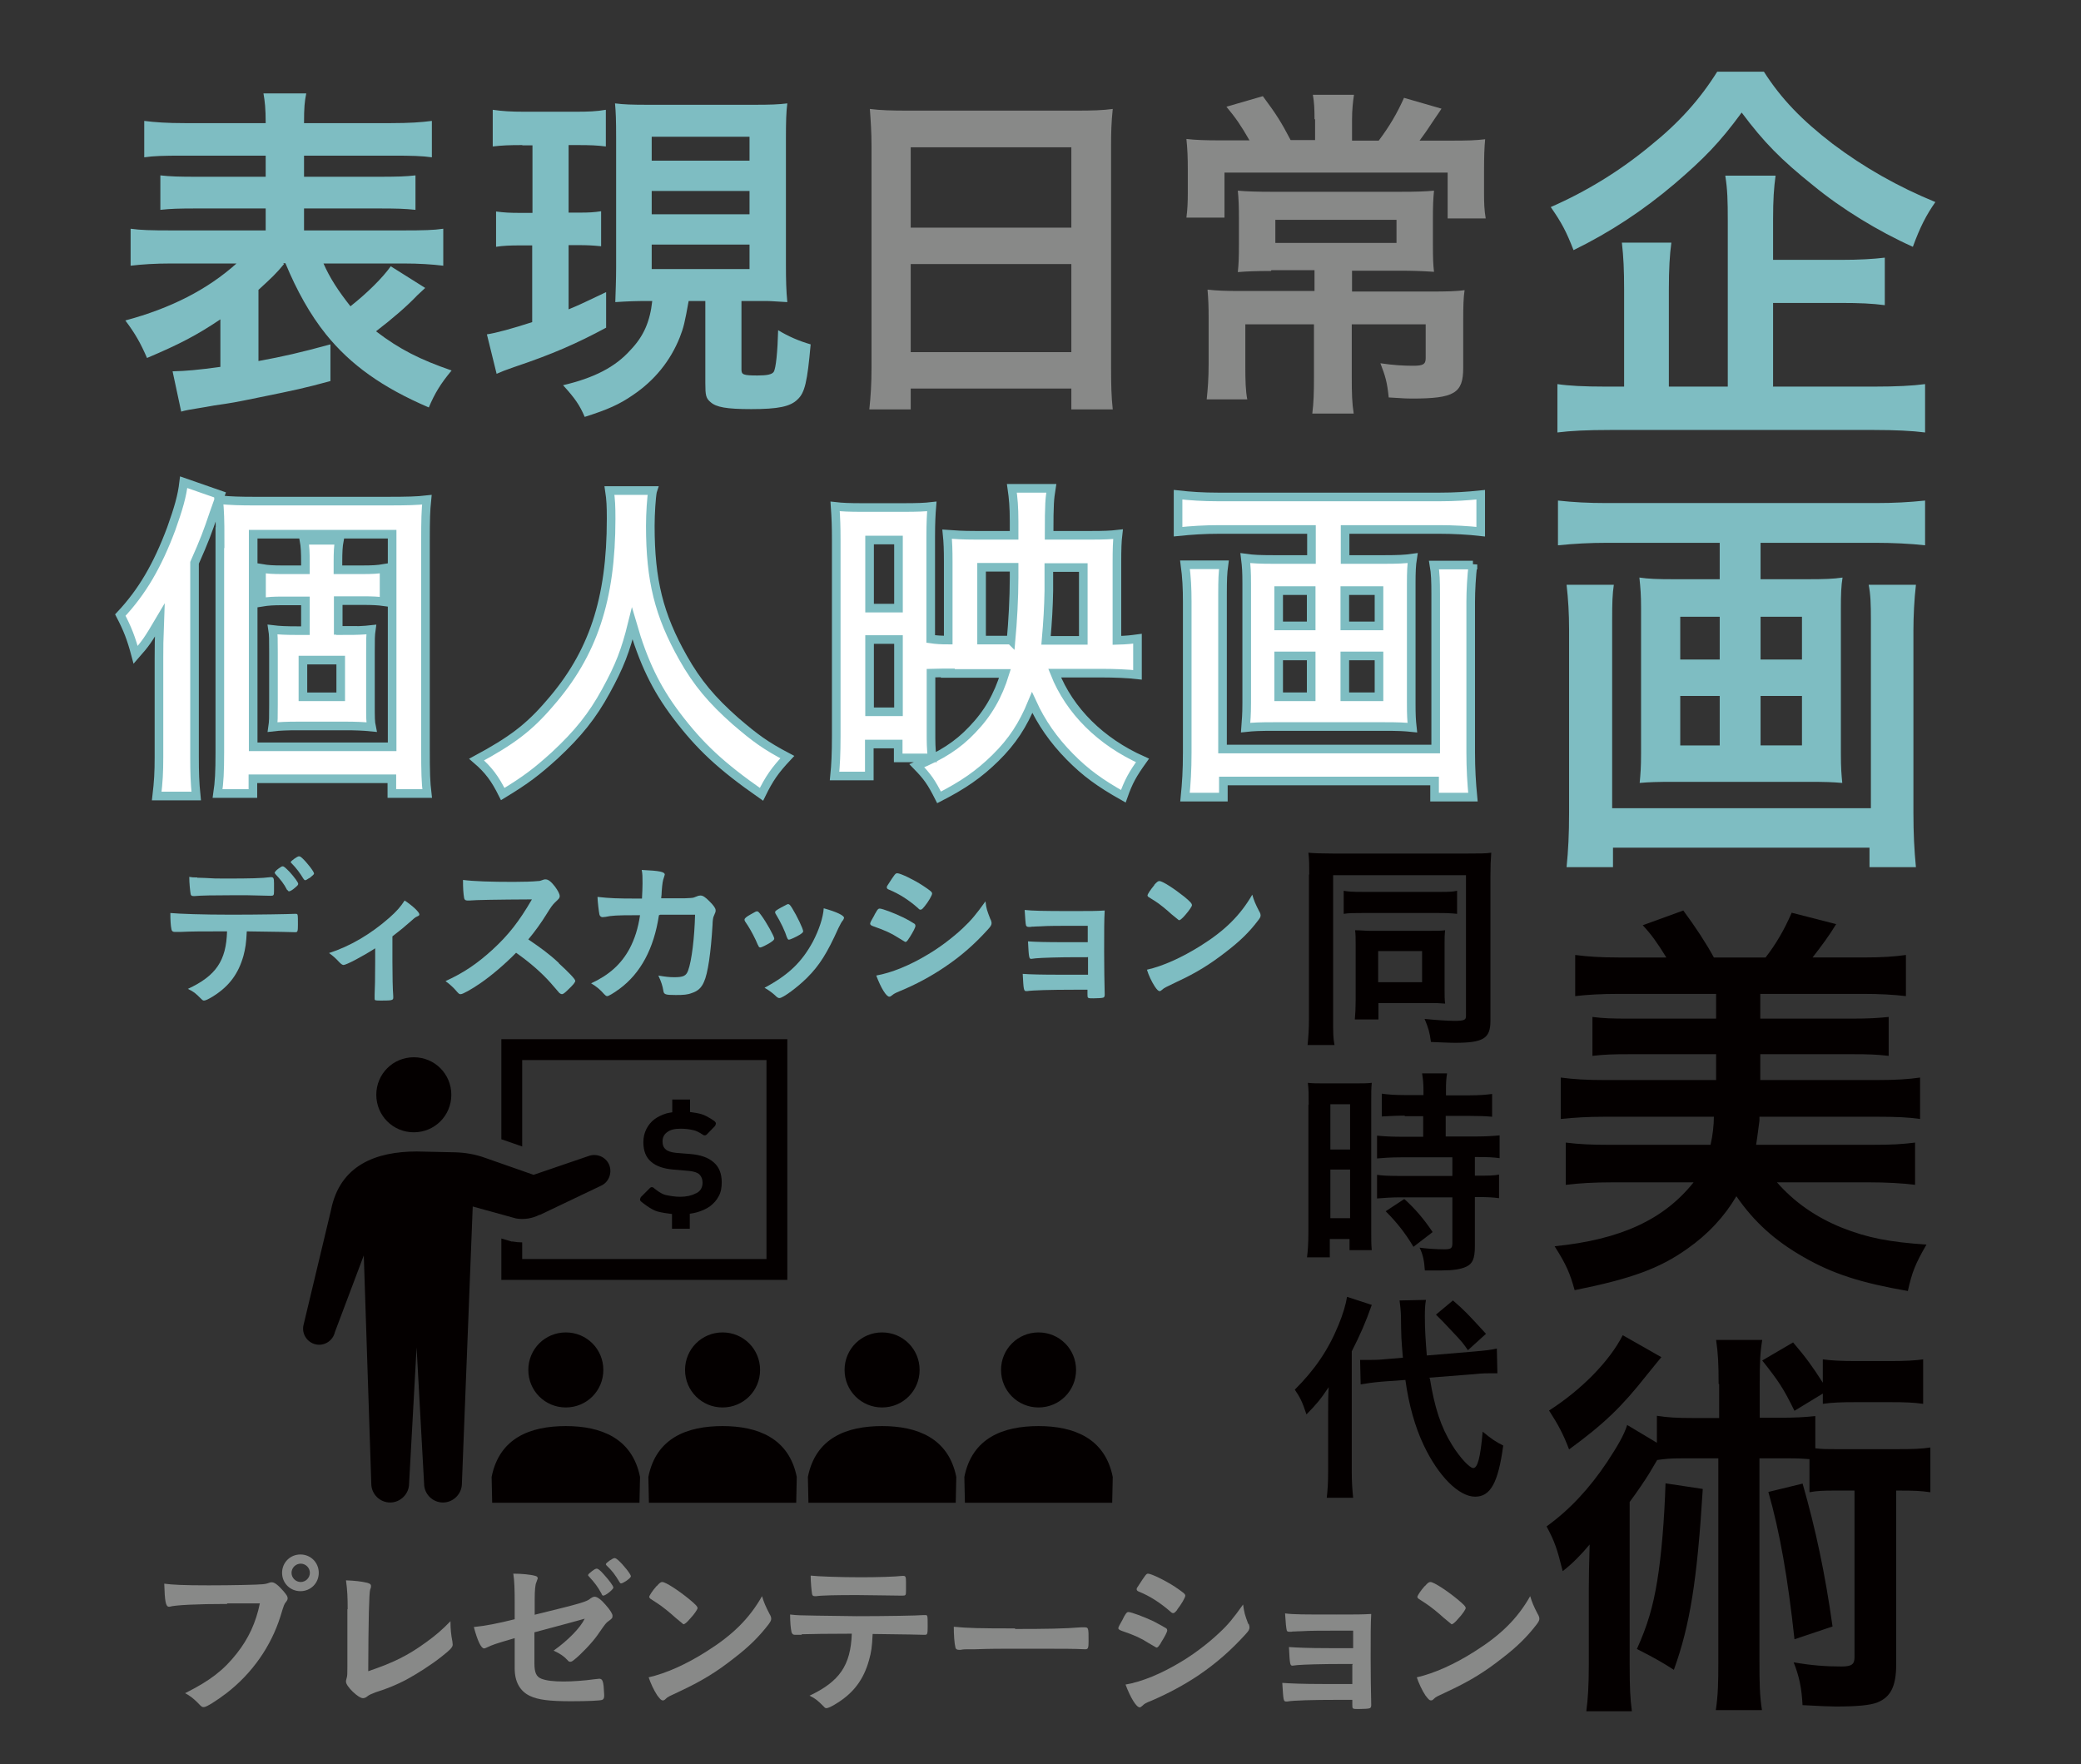 <?xml version="1.0" encoding="UTF-8"?>
<svg id="uuid-4e7065eb-a752-4560-8b69-e819c18d1eee" data-name="レイヤー 2" xmlns="http://www.w3.org/2000/svg" width="74.88" height="63.48" viewBox="0 0 74.88 63.48">
  <rect x="0" y="0" width="74.88" height="63.48" fill="#333333" stroke="none"/>
  <defs>
    <style>
      .uuid-07e74380-a5c7-4cb5-a17b-e8ab100db7bc {
        fill: none;
      }

      .uuid-07e74380-a5c7-4cb5-a17b-e8ab100db7bc, .uuid-e6811c2c-8b43-42e1-b17c-1ca1eedd3289, .uuid-cd12d225-41e4-4d1a-add0-fd17f1b5e47b, .uuid-808e4900-70ff-43ed-9625-b27648244fb6 {
        stroke-width: 0px;
      }

      .uuid-8320ff5d-6213-4df1-bc2f-39f6e339ecfc {
        fill: #fff;
        stroke: #7ebdc2;
        stroke-miterlimit: 10;
        stroke-width: .31px;
      }

      .uuid-e6811c2c-8b43-42e1-b17c-1ca1eedd3289 {
        fill: #888988;
      }

      .uuid-cd12d225-41e4-4d1a-add0-fd17f1b5e47b {
        fill: #7ebdc2;
      }

      .uuid-808e4900-70ff-43ed-9625-b27648244fb6 {
        fill: #040000;
      }
    </style>
  </defs>
  <g id="uuid-bc75422f-8a6e-4230-bf99-9cc19f951499" data-name="2">
    <g>
      <g>
        <path class="uuid-8320ff5d-6213-4df1-bc2f-39f6e339ecfc" d="m7,27.25c0,.53.01.9.06,1.39h-1.42c.06-.51.08-.84.08-1.4v-3.59c0-.43,0-.53.03-1.34-.43.73-.51.84-.87,1.25-.16-.6-.29-.93-.55-1.43.79-.84,1.34-1.79,1.83-3.1.26-.73.39-1.17.45-1.68l1.32.46c-.09.24-.11.33-.23.65-.23.68-.34.98-.7,1.79v6.99Zm.92-7.9c0-.61-.01-.96-.05-1.37.45.04.75.05,1.32.05h4.73c.74,0,1.09-.01,1.44-.05-.04.39-.05.7-.05,1.49v7.5c0,.81.01,1.17.06,1.58h-1.27v-.53h-5v.53h-1.27c.06-.4.08-.78.08-1.48v-7.73Zm1.19,7.52h5v-7.65h-5v7.65Zm3.36-4.18c.35,0,.63-.01.89-.04-.03.21-.03.34-.03.83v1.84c0,.51,0,.65.04.84-.29-.03-.63-.04-.89-.04h-1.79c-.34,0-.63.01-.88.04.03-.2.03-.35.03-.81v-1.88c0-.46,0-.63-.03-.82.24.03.5.04.88.04h.3v-1.07h-.85c-.28,0-.49.01-.73.05v-1.22c.23.04.42.05.73.05h.85v-.26c0-.36-.01-.58-.05-.8h1.27c-.04.21-.05.43-.05.8v.26h.88c.35,0,.55-.01.78-.05v1.2c-.21-.03-.43-.04-.75-.04h-.9v1.07h.31Zm-1.57,2.38h1.36v-1.32h-1.36v1.32Z"/>
        <path class="uuid-8320ff5d-6213-4df1-bc2f-39f6e339ecfc" d="m23.48,17.68c-.04.2-.08.79-.08,1.24,0,1.96.31,3.21,1.18,4.75.5.89,1.04,1.53,1.89,2.28.71.61,1.08.88,1.86,1.29-.45.48-.65.77-.93,1.34-1.46-1.02-2.21-1.72-3.06-2.84-.74-.98-1.19-1.92-1.59-3.3-.24.97-.45,1.52-.95,2.43-.48.88-1,1.53-1.84,2.31-.64.58-1.03.88-1.87,1.39-.28-.56-.51-.87-.94-1.24,1.24-.67,1.88-1.14,2.63-2.02,1.56-1.78,2.21-3.75,2.21-6.64,0-.46-.01-.69-.06-1.02h1.56Z"/>
        <path class="uuid-8320ff5d-6213-4df1-bc2f-39f6e339ecfc" d="m34.11,24.21c-.15,0-.2,0-.61.01v2.07c0,.45,0,.6.04.98h-1.22v-.5h-1.04v1.15h-1.25c.04-.39.06-.8.06-1.43v-7.08c0-.45-.01-.75-.04-1.19.26.03.51.04,1,.04h1.43c.54,0,.79-.01,1.05-.04-.02.25-.04.56-.04,1.09v3.68c.2.03.38.04.63.04v-2.82c0-.43-.01-.7-.04-.99.28.02.54.04,1.03.04h1.38v-.49c0-.54-.03-.85-.08-1.2h1.42c-.06.39-.08.5-.08,1.69h1.51c.46,0,.71-.01.97-.04-.03.25-.04.53-.04,1.03v2.79c.38-.01.51-.03.74-.06v1.3c-.35-.04-.82-.06-1.32-.06h-1.66c.54,1.36,1.66,2.47,3.16,3.14-.35.49-.5.75-.69,1.29-.85-.48-1.36-.85-1.93-1.43-.58-.59-1.02-1.22-1.35-1.94-.33.8-.71,1.39-1.32,1.99-.6.59-1.17.98-2.03,1.42-.28-.55-.41-.74-.8-1.14.88-.36,1.47-.74,1.99-1.29.57-.59.93-1.22,1.18-2.03h-2.06Zm-2.82-2.33h1.04v-2.45h-1.04v2.45Zm0,3.73h1.04v-2.6h-1.04v2.6Zm5.09-2.57c.06-.65.11-1.52.11-2.25v-.38h-1.17v2.62h1.05Zm2.6,0v-2.62h-1.24v.84c-.01.58-.04,1.1-.1,1.78h1.34Z"/>
        <path class="uuid-8320ff5d-6213-4df1-bc2f-39f6e339ecfc" d="m43.87,19.05c-.54,0-.99.03-1.48.08v-1.33c.45.05.89.08,1.45.08h7.96c.55,0,1-.03,1.48-.08v1.33c-.43-.05-.98-.08-1.48-.08h-3.4v1.08h1.44c.44,0,.71-.01.99-.05-.04.25-.05.51-.05.9v4.32c0,.45.01.6.04.88-.29-.03-.48-.04-1.05-.04h-3.89c-.58,0-.78.01-1.06.04.02-.28.04-.45.04-.88v-4.32c0-.39-.01-.58-.05-.9.28.04.55.05.99.05h1.39v-1.08h-3.31Zm9.13,1.26c-.05.41-.08.94-.08,1.35v5.4c0,.61.03,1.1.08,1.62h-1.38v-.58h-7.6v.58h-1.38c.05-.5.08-.95.08-1.6v-5.43c0-.48-.02-.89-.08-1.33h1.4c-.04.29-.05.51-.05,1.07v5.56h7.67v-5.58c0-.46-.01-.75-.06-1.04h1.4Zm-6.99.94v1.27h1.17v-1.27h-1.17Zm0,2.35v1.47h1.17v-1.47h-1.17Zm2.38-1.08h1.23v-1.27h-1.23v1.27Zm0,2.55h1.23v-1.47h-1.23v1.47Z"/>
      </g>
      <g>
        <path class="uuid-808e4900-70ff-43ed-9625-b27648244fb6" d="m47.11,31.47c0-.33,0-.54-.03-.79.16.02.53.03.88.03h4.86c.36,0,.67,0,.84-.03-.02.25-.03.47-.03.85v5.2c0,.63-.25.79-1.27.79-.23,0-.6-.02-.87-.03-.05-.36-.09-.5-.23-.83.39.04.84.07,1.07.07.35,0,.42-.03.42-.17v-5.07h-4.78v5.2c0,.46,0,.67.05.91h-.97c.03-.29.05-.57.05-.93v-5.21Zm1.24.58c.16.03.3.04.69.04h2.7c.4,0,.5,0,.69-.04v.83c-.2-.02-.35-.03-.68-.03h-2.72c-.33,0-.49,0-.68.03v-.83Zm3.63,3.57c0,.19,0,.35.02.49-.24-.02-.33-.02-.51-.02h-1.89v.59h-.85c.02-.22.03-.4.03-.69v-2.02c0-.19,0-.36-.02-.5.21,0,.33.02.54.02h2.12c.32,0,.43,0,.58-.02-.02.17-.02.28-.02.51v1.65Zm-2.39-.28h1.58v-1.12h-1.58v1.12Z"/>
        <path class="uuid-808e4900-70ff-43ed-9625-b27648244fb6" d="m47.09,39.75c0-.35,0-.55-.03-.79.17.02.33.02.68.02h.95c.35,0,.5,0,.67-.02-.02.19-.02.33-.02.77v4.46c0,.41,0,.61.02.79h-.8v-.4h-.71v.66h-.82c.03-.24.05-.51.05-.93v-4.57Zm.78,1.61h.71v-1.63h-.71v1.63Zm0,2.47h.71v-1.75h-.71v1.75Zm2.68-3.69c-.28,0-.64.02-.83.03v-.82c.21.03.47.05.81.05h.69v-.2c0-.22-.02-.4-.05-.58h.9c-.03.17-.04.34-.04.58v.21h.85c.33,0,.59-.02.81-.05v.82c-.22-.02-.46-.03-.8-.03h-.87v.74h1.09c.36,0,.65-.02.85-.04v.82c-.22-.03-.41-.04-.76-.04h-.13v.67h.11c.37,0,.58,0,.76-.04v.85c-.22-.03-.42-.04-.76-.04h-.11v1.76c0,.46-.08.64-.32.75-.2.09-.47.13-.87.13q-.07,0-.61,0c-.02-.34-.07-.58-.19-.82.2.03.6.06.88.06.24,0,.3-.03.3-.21v-1.66h-1.88c-.29,0-.58.02-.83.04v-.85c.19.03.43.04.85.04h1.86v-.67h-1.86c-.33,0-.63.02-.85.04v-.82c.19.02.49.04.85.04h.81v-.74h-.67Zm.31,4.72c-.31-.52-.62-.9-1-1.28l.67-.44c.37.33.7.71,1.02,1.19l-.69.53Z"/>
        <path class="uuid-808e4900-70ff-43ed-9625-b27648244fb6" d="m47.79,50.81c0-.4,0-.58.02-.9-.31.46-.42.59-.8.98-.15-.46-.24-.63-.42-.89.72-.72,1.2-1.42,1.57-2.32.16-.38.27-.76.31-1.02l.89.29c-.22.63-.42,1.08-.72,1.67v4.33c0,.37.02.65.05.94h-.95c.03-.26.05-.52.05-.96v-2.11Zm3.66-1.22c.17,1.06.4,1.76.8,2.4.27.44.63.83.76.83.16,0,.26-.38.34-1.31.31.26.48.37.74.5-.18,1.34-.46,1.84-1.01,1.84-.59,0-1.33-.75-1.85-1.85-.31-.65-.54-1.46-.66-2.35l-.83.06c-.35.03-.54.06-.78.1l-.02-.88c.12,0,.19,0,.24,0,.14,0,.41,0,.59-.02l.71-.06c-.06-.7-.06-.71-.07-1.48,0-.15-.03-.45-.05-.58l.95-.02c-.03.15-.04.33-.04.59,0,.45.02.78.07,1.41l1.67-.14c.46-.04.63-.06.85-.11l.02.89c-.12,0-.18,0-.23,0-.13,0-.33,0-.58.03l-1.66.13Zm.82-2.81c.44.38.54.49,1.2,1.21l-.65.59c-.18-.26-.21-.3-.57-.68q-.37-.4-.58-.6l.61-.51Z"/>
      </g>
      <g>
        <path class="uuid-cd12d225-41e4-4d1a-add0-fd17f1b5e47b" d="m63.47,2.58c.62.97,1.36,1.74,2.48,2.6,1.13.85,2.35,1.54,3.69,2.09-.33.47-.55.9-.81,1.61-1.25-.56-2.57-1.37-3.59-2.21-1.16-.93-1.77-1.55-2.57-2.62-.79,1.08-1.36,1.66-2.41,2.56-1.13.96-2.33,1.75-3.64,2.39-.26-.67-.43-.99-.82-1.55,1.26-.55,2.48-1.29,3.6-2.22,1.02-.82,1.77-1.66,2.39-2.65h1.69Zm.32,11.33h3.64c.81,0,1.39-.03,1.84-.09v1.74c-.47-.06-1.07-.09-1.84-.09h-9.5c-.82,0-1.42.03-1.89.09v-1.74c.4.06.94.09,1.74.09h.66v-3.5c0-.69-.02-1.14-.08-1.68h1.78c-.06.44-.09.94-.09,1.68v3.5h2.12v-5.96c0-.73-.01-1.13-.09-1.63h1.81c-.06.44-.09.85-.09,1.58v1.45h2.42c.69,0,1.19-.03,1.6-.08v1.71c-.46-.06-.9-.08-1.58-.08h-2.44v3Z"/>
        <path class="uuid-cd12d225-41e4-4d1a-add0-fd17f1b5e47b" d="m57.85,19.53c-.65,0-1.2.03-1.79.09v-1.61c.55.06,1.08.09,1.76.09h9.66c.67,0,1.22-.03,1.79-.09v1.61c-.52-.06-1.19-.09-1.79-.09h-4.13v1.31h1.75c.53,0,.87-.01,1.2-.06-.05.3-.06.62-.06,1.09v5.24c0,.55.02.73.05,1.06-.35-.03-.58-.04-1.28-.04h-4.72c-.7,0-.94.01-1.29.04.03-.33.05-.55.05-1.06v-5.24c0-.47-.02-.7-.06-1.09.33.05.67.06,1.2.06h1.69v-1.31h-4.02Zm11.09,1.52c-.06.5-.09,1.14-.09,1.64v6.55c0,.75.03,1.34.09,1.96h-1.67v-.7h-9.23v.7h-1.67c.06-.61.09-1.16.09-1.95v-6.6c0-.58-.03-1.08-.09-1.61h1.7c-.05.35-.06.62-.06,1.29v6.75h9.31v-6.78c0-.56-.01-.91-.08-1.26h1.7Zm-8.48,1.14v1.54h1.42v-1.54h-1.42Zm0,2.85v1.78h1.42v-1.78h-1.42Zm2.89-1.31h1.49v-1.54h-1.49v1.54Zm0,3.09h1.49v-1.78h-1.49v1.78Z"/>
        <path class="uuid-808e4900-70ff-43ed-9625-b27648244fb6" d="m57.73,40.18c-.59,0-1.08.03-1.57.08v-1.49c.46.06.91.09,1.57.09h4.02v-.93h-3.14c-.56,0-.88.01-1.31.06v-1.4c.41.05.69.06,1.31.06h3.14v-.89h-3.5c-.66,0-1.14.03-1.57.08v-1.48c.46.06.93.09,1.57.09h1.71c-.34-.55-.55-.84-.85-1.16l1.46-.53c.47.64.81,1.16,1.1,1.69h1.86c.38-.49.67-.99.94-1.61l1.6.41c-.24.4-.53.79-.85,1.2h1.81c.67,0,1.13-.03,1.55-.09v1.48c-.43-.05-.91-.08-1.55-.08h-3.69v.89h3.31c.61,0,.9-.02,1.31-.06v1.4c-.43-.05-.73-.06-1.31-.06h-3.31v.93h4.2c.69,0,1.13-.03,1.55-.09v1.49c-.43-.06-.85-.08-1.55-.08h-4.23v.14c-.03.2-.06.49-.12.87h4.17c.72,0,1.07-.02,1.55-.08v1.52c-.49-.06-1.02-.09-1.68-.09h-3.29c.61.7,1.39,1.25,2.33,1.63.93.37,1.72.52,3.05.61-.4.69-.52.99-.67,1.67-1.68-.29-2.71-.62-3.75-1.22-1.02-.58-1.78-1.26-2.42-2.19-.43.73-1.02,1.37-1.78,1.9-.99.7-2,1.07-4.04,1.48-.17-.61-.29-.9-.72-1.58,2.38-.24,3.93-.96,5-2.3h-2.92c-.66,0-1.17.03-1.68.09v-1.52c.49.06.91.08,1.57.08h3.64c.08-.34.12-.72.12-1.01h-3.95Z"/>
        <path class="uuid-808e4900-70ff-43ed-9625-b27648244fb6" d="m61.84,49.79c0-.73-.02-1.1-.09-1.58h1.66c-.08.49-.09.84-.09,1.58v1.22h.67c.64,0,.94-.02,1.33-.06v1.16c.27.03.4.03.73.03h2.22c.56,0,.87-.01,1.19-.06v1.61c-.38-.05-.52-.06-1.23-.06v6.26c0,.78-.2,1.17-.67,1.36-.26.11-.78.15-1.51.15q-.29,0-1.19-.05c-.03-.61-.12-1.04-.32-1.54.64.11,1.14.15,1.72.15.37,0,.47-.08.47-.33v-6h-.69c-.44,0-.66.01-.93.06v-1.19c-.26-.02-.43-.03-.78-.03h-1.02v7.31c0,.82.01,1.23.09,1.75h-1.66c.08-.55.09-.96.09-1.75v-7.31h-1.29c-.43,0-.61.02-.91.06q-.08.14-.29.49c-.15.24-.43.66-.7,1.02v5.85c0,.84.02,1.23.08,1.68h-1.64c.06-.46.09-.91.09-1.72v-2.7q0-.56.03-1.58c-.27.33-.62.69-.97.96-.2-.81-.29-1.07-.58-1.61.82-.59,1.54-1.36,2.18-2.32.38-.58.61-.97.72-1.33l1.07.64v-.97c.4.06.67.08,1.34.08h.9v-1.22Zm-2.06-.96c-.08.09-.24.3-.53.65-.9,1.14-1.52,1.74-2.79,2.67-.21-.55-.38-.87-.72-1.4,1.17-.75,2.18-1.78,2.65-2.71l1.39.79Zm1.49,4.75c-.2,3.27-.46,4.9-1.04,6.5-.4-.26-.7-.43-1.33-.75.38-.84.58-1.52.73-2.44.15-.9.26-2.22.3-3.52l1.33.2Zm3.3-2.82c-.4-.81-.55-1.04-1.16-1.81l1.11-.65c.47.55.7.87,1.07,1.45v-.84c.3.04.66.06,1.14.06h1.33c.5,0,.85-.02,1.14-.06v1.6c-.35-.05-.67-.06-1.14-.06h-1.34c-.43,0-.79.01-1.13.06v-.37l-1.02.62Zm.29,2.61c.47,1.64.81,3.23,1.08,5.15l-1.37.46c-.24-2.22-.53-3.87-.94-5.3l1.23-.3Z"/>
      </g>
      <g>
        <path class="uuid-cd12d225-41e4-4d1a-add0-fd17f1b5e47b" d="m10.22,9.5c-.29.35-.43.48-.92.93v2.56c.88-.16,1.53-.31,2.59-.6v1.32c-.92.25-1.24.32-2.62.6-.83.17-.88.18-1.57.28-.21.04-.4.07-.58.1-.26.04-.48.08-.6.12l-.31-1.45c.48-.01.92-.05,1.72-.16v-1.71c-.85.57-1.46.89-2.64,1.39-.23-.53-.42-.87-.78-1.35,1.64-.44,2.95-1.11,4-2.05h-2.36c-.56,0-1.04.03-1.45.08v-1.33c.36.05.73.06,1.44.06h3.42v-.79h-2.43c-.73,0-.98.01-1.36.05v-1.24c.36.04.65.05,1.36.05h2.43v-.76h-2.99c-.66,0-1.05.01-1.38.06v-1.31c.39.05.82.08,1.46.08h2.91c0-.53-.03-.78-.08-1.07h1.54c-.06.3-.08.5-.08,1.07h3.12c.67,0,1.1-.03,1.48-.08v1.31c-.34-.05-.74-.06-1.4-.06h-3.2v.76h2.62c.75,0,1.04-.01,1.39-.05v1.24c-.39-.04-.63-.05-1.39-.05h-2.62v.79h3.59c.7,0,1.09-.01,1.42-.06v1.33c-.41-.05-.88-.08-1.42-.08h-2.89c.23.52.52.97.97,1.54.62-.49,1.17-1.04,1.45-1.44l1.24.78q-.09.08-.29.27c-.36.38-.88.83-1.48,1.29.85.65,1.59,1.02,2.72,1.41-.4.48-.61.83-.82,1.33-1.68-.72-2.82-1.54-3.7-2.63-.57-.71-1.05-1.57-1.46-2.56h-.08Z"/>
        <path class="uuid-cd12d225-41e4-4d1a-add0-fd17f1b5e47b" d="m18.79,5.22c-.48,0-.71.01-1.06.05v-1.32c.34.05.65.07,1.13.07h1.84c.47,0,.76-.01,1.1-.07v1.32c-.31-.04-.57-.05-1-.05h-.34v2.43h.38c.36,0,.53-.01.79-.05v1.26c-.3-.03-.51-.04-.79-.04h-.38v2.31c.44-.18.67-.3,1.35-.62v1.28c-1.04.56-1.92.95-3.29,1.41-.35.12-.47.17-.65.25l-.35-1.42c.34-.05.92-.21,1.63-.44v-2.76h-.45c-.34,0-.6.01-.85.05v-1.27c.31.04.49.05.88.05h.43v-2.43h-.36Zm4.52,5.61c-.44,0-.72.01-1.17.04.01-.38.03-.75.03-1.25v-4.65c0-.67-.01-.92-.04-1.25.32.04.6.05,1.2.05h3.81c.57,0,.87-.01,1.19-.05-.04.3-.05.65-.05,1.25v4.57c0,.54.01.92.05,1.33-.23-.01-.59-.04-.74-.04h-.91v2.47c0,.18.07.21.58.21.35,0,.52-.04.58-.13.08-.12.14-.73.16-1.5.36.22.75.39,1.17.51-.12,1.35-.21,1.74-.47,1.98-.26.26-.7.35-1.67.35-.89,0-1.26-.07-1.46-.25-.17-.14-.19-.25-.19-.69v-2.95h-.6c-.14.78-.18.95-.32,1.31-.34.85-.91,1.55-1.68,2.07-.49.34-.92.53-1.74.79-.18-.42-.35-.67-.78-1.14,1.11-.26,1.88-.65,2.43-1.27.47-.49.7-1.02.78-1.76h-.17Zm.14-5.05h3.52v-.86h-3.52v.86Zm0,1.93h3.52v-.84h-3.52v.84Zm0,1.97h3.52v-.88h-3.52v.88Z"/>
        <path class="uuid-e6811c2c-8b43-42e1-b17c-1ca1eedd3289" d="m31.36,5.25c0-.48-.03-.92-.06-1.33.38.05.79.06,1.39.06h6.02c.6,0,.97-.01,1.33-.06-.05.47-.06.84-.06,1.28v8.02c0,.63.01,1.05.06,1.51h-1.49v-.75h-5.78v.75h-1.49c.05-.45.08-.92.08-1.51v-7.96Zm1.41,2.94h5.78v-2.89h-5.78v2.89Zm0,4.48h5.78v-3.17h-5.78v3.17Z"/>
        <path class="uuid-e6811c2c-8b43-42e1-b17c-1ca1eedd3289" d="m47.3,4.3c0-.36-.01-.62-.06-.89h1.48c-.04.26-.07.56-.07.89v.76h.96c.39-.52.66-.98.91-1.54l1.35.39c-.09.14-.17.25-.21.31-.36.54-.38.57-.58.84h1.04c.75,0,.97-.01,1.32-.05-.03.3-.04.63-.04,1.16v.8c0,.35.01.59.06.89h-1.37v-1.65h-8.03v1.62h-1.37c.04-.3.05-.58.05-.89v-.83c0-.43-.01-.72-.05-1.11.35.04.69.05,1.23.05h1.04c-.31-.54-.49-.8-.83-1.21l1.31-.38c.49.66.66.93,1,1.58h.88v-.76Zm-1.57,5.45c-.5,0-.83.01-1.19.04.03-.3.04-.48.04-1.03v-.9c0-.4-.01-.71-.04-1,.32.03.74.04,1.19.04h4.69c.52,0,.88-.01,1.18-.04-.03.3-.04.54-.04,1.01v.88c0,.57.01.78.04,1.03-.45-.03-.78-.04-1.24-.04h-1.71v.75h2.82c.6,0,.96-.01,1.23-.05-.04.26-.05.57-.05,1.12v1.68c0,.91-.32,1.1-1.85,1.1-.16,0-.19,0-.83-.04-.06-.57-.12-.76-.3-1.23.47.07.83.09,1.18.09s.45-.05.45-.27v-1.22h-2.66v1.88c0,.61.01.95.07,1.33h-1.49c.05-.4.06-.75.06-1.33v-1.88h-2.47v1.46c0,.58.01.92.07,1.24h-1.46c.04-.38.07-.76.07-1.28v-1.65c0-.41-.01-.67-.04-1.02.34.04.69.05,1.14.05h2.71v-.75h-1.55Zm.16-1.84v.83h4.36v-.83h-4.36Z"/>
      </g>
      <g>
        <path class="uuid-e6811c2c-8b43-42e1-b17c-1ca1eedd3289" d="m8.17,57.71c-1.1,0-1.87.04-2.07.1,0,0-.01,0-.02,0-.12,0-.15-.2-.17-.83.3.04.69.06,1.6.06.82,0,1.78-.02,1.94-.04.11-.01.15-.02.26-.06.03-.01.04-.01.07-.01.1,0,.23.1.43.33.12.15.14.18.14.25,0,.04-.02.08-.06.13-.06.07-.07.09-.2.52-.34,1.08-1.02,2.05-1.94,2.76-.37.28-.72.5-.81.5-.07,0-.08,0-.22-.15-.17-.17-.29-.26-.46-.35.9-.45,1.39-.83,1.86-1.43.42-.53.69-1.11.83-1.8q-.48,0-1.17,0Zm3.3-1.12c0,.37-.29.66-.66.66s-.66-.29-.66-.66.29-.66.66-.66.66.29.66.66Zm-.98,0c0,.18.15.33.33.33s.33-.15.33-.33-.15-.33-.33-.33-.33.15-.33.33Z"/>
        <path class="uuid-e6811c2c-8b43-42e1-b17c-1ca1eedd3289" d="m12.51,57.9c0-.42-.01-.67-.06-1.04.3.01.57.04.77.09.1.03.13.06.13.11,0,.03,0,.06-.03.13q-.06.18-.07,2.94c.91-.31,1.42-.56,2.08-1.04.35-.25.6-.47.88-.76v.06c0,.21.02.43.07.68,0,.05.01.08.01.1,0,.1-.09.19-.42.45-.34.27-.87.61-1.26.82-.33.17-.65.31-1.1.45-.13.05-.23.09-.3.15-.05.04-.1.06-.15.06-.17,0-.61-.43-.61-.59,0-.03,0-.06.02-.12.03-.09.03-.17.03-.42v-2.07Z"/>
        <path class="uuid-e6811c2c-8b43-42e1-b17c-1ca1eedd3289" d="m19.23,58.1c1.72-.42,1.88-.47,2.02-.59.06-.04.1-.06.15-.06.09,0,.24.11.39.29.17.19.25.33.25.39,0,.09-.01.1-.16.21-.07.05-.09.07-.38.49-.18.26-.6.7-.83.88-.07.06-.11.08-.15.08-.04,0-.06-.01-.1-.06-.13-.14-.26-.23-.5-.34.52-.37.96-.82,1.12-1.15l-.25.07s-.54.15-1.56.42v1.12c0,.33.07.48.25.55.18.07.44.1.8.1.31,0,.75-.03,1.1-.08.13-.01.16-.02.18-.02.13,0,.16.1.18.57v.05c0,.07-.02.12-.07.14-.07.03-.52.05-1.13.05-.77,0-1.17-.05-1.47-.19-.36-.17-.55-.51-.55-.99v-1.09c-.72.21-.8.24-1.01.34-.04.02-.07.03-.09.03-.11,0-.24-.28-.37-.77.41-.04.87-.13,1.47-.28v-.58c0-.51-.01-.8-.05-1.06.29,0,.62.03.79.08.05.01.09.04.09.09t-.05.14c-.04.08-.06.29-.06.61v.55Zm2.42-.75c-.14-.26-.25-.4-.45-.62-.03-.04-.04-.04-.04-.05,0-.04.04-.07.14-.15.09-.07.14-.09.17-.09.05,0,.12.05.26.21.19.21.34.41.34.47,0,.07-.28.29-.36.29-.02,0-.04-.01-.06-.05Zm.87-.46c-.08.05-.14.08-.17.08-.02,0-.03,0-.06-.05-.17-.28-.26-.4-.46-.59-.02-.02-.03-.04-.03-.05,0-.05.25-.22.31-.22.04,0,.07.02.13.07.19.17.46.51.46.58,0,.04-.05.09-.18.18Z"/>
        <path class="uuid-e6811c2c-8b43-42e1-b17c-1ca1eedd3289" d="m27.71,58.1c.03.06.04.1.04.14,0,.06-.02.1-.1.21-.34.44-.7.8-1.25,1.22-.61.48-1.13.8-1.87,1.15-.47.22-.5.23-.57.3-.05.05-.07.06-.11.06-.06,0-.1-.05-.2-.18-.12-.18-.24-.44-.31-.65.62-.14,1.36-.47,2.08-.93.94-.59,1.54-1.18,2-1.99.07.23.12.35.28.66Zm-4.08-1.03c.1-.12.15-.15.2-.15.12,0,.58.3.96.61.23.19.31.27.31.33,0,.04-.11.21-.26.37-.13.15-.2.21-.25.21t-.29-.24c-.16-.15-.48-.41-.64-.51q-.21-.14-.26-.17s-.04-.04-.04-.06c0-.05.12-.23.27-.4Z"/>
        <path class="uuid-e6811c2c-8b43-42e1-b17c-1ca1eedd3289" d="m28.84,58.82c-.07,0-.11,0-.13,0s-.04,0-.06,0h-.05c-.06,0-.1-.03-.12-.1-.03-.15-.05-.35-.05-.63.27.03.33.03.94.04.8.01,1.29.02,1.45.02,1.02,0,2.22-.02,2.41-.04h.06c.09,0,.09,0,.09.41,0,.27-.01.3-.1.3h-.04c-.28-.01-.4-.01-1.84-.03-.02.47-.05.66-.13.94-.19.69-.55,1.18-1.17,1.56-.17.11-.31.17-.36.17-.03,0-.06-.01-.1-.06-.22-.22-.29-.28-.51-.39,1.08-.51,1.48-1.09,1.52-2.23-.99,0-1.33.01-1.8.02Zm2.14-2.07c.59,0,1.23-.02,1.49-.05h.03c.09,0,.1.04.1.23v.13s0,.1,0,.17c0,.17-.01.18-.13.18h-.07c-.17,0-1.29-.02-1.56-.02-.74,0-1.27.01-1.47.04-.02,0-.04,0-.05,0-.06,0-.09-.02-.1-.08-.02-.13-.05-.42-.05-.66.26.03,1.06.06,1.81.06Z"/>
        <path class="uuid-e6811c2c-8b43-42e1-b17c-1ca1eedd3289" d="m36.52,58.61c1.12,0,1.77-.01,2.39-.06h.08c.18,0,.18,0,.18.5,0,.25-.02.29-.12.29h-.02c-.4-.02-.63-.02-2.4-.02-.65,0-.98,0-1.54.02h-.18c-.2,0-.23,0-.34.02-.03,0-.06,0-.07,0-.07,0-.11-.03-.12-.08-.04-.15-.06-.47-.06-.75.5.05.93.06,2.21.06Z"/>
        <path class="uuid-e6811c2c-8b43-42e1-b17c-1ca1eedd3289" d="m41.77,59.12c-.09.13-.11.16-.16.16t-.31-.18c-.21-.14-.48-.27-.93-.42-.1-.04-.13-.06-.13-.1,0-.03.05-.13.15-.3.02-.05.05-.09.06-.12.07-.12.1-.16.15-.16.1,0,.56.17.9.33.18.09.42.23.47.26.02.02.03.04.03.07,0,.06-.09.23-.23.45Zm3.16-.7c.02.06.03.1.03.13,0,.08-.03.13-.15.26-.51.56-1.03,1.02-1.66,1.45-.53.36-1.15.69-1.74.94-.18.07-.23.1-.3.17-.05.04-.07.06-.1.06-.12,0-.33-.34-.51-.82.59-.1,1.29-.39,2-.82.44-.26.97-.66,1.35-1.02.34-.31.53-.55.88-1.04.04.29.06.37.19.71Zm-2.57-.5c-.08.1-.11.12-.15.12-.02,0-.05-.01-.09-.05-.38-.33-.74-.56-1.13-.72-.06-.02-.09-.05-.09-.09,0-.02,0-.04.04-.09.29-.45.31-.47.37-.47.12,0,.63.25.98.48.29.2.36.25.36.31,0,.07-.14.31-.29.5Z"/>
        <path class="uuid-e6811c2c-8b43-42e1-b17c-1ca1eedd3289" d="m48.68,59.87c-.15,0-.28,0-.38,0-.74,0-1.4.02-1.62.04-.09.01-.15.02-.17.02-.09,0-.1-.04-.13-.67.29.02.67.04,1.45.04.14,0,.71,0,.86,0v-.63h-.51c-.56,0-1.06,0-1.35.02-.13,0-.21.01-.24.01-.07,0-.08,0-.13.01-.03,0-.05,0-.07,0-.06,0-.08-.02-.09-.05-.02-.08-.04-.28-.06-.61.31.04.65.04,1.86.04.69,0,.92,0,1.24-.02-.02.36-.02.76-.02,1.59,0,.44.01,1.39.02,1.66,0,.01,0,.03,0,.04,0,.05-.02.09-.05.1-.03.02-.23.03-.4.03-.23,0-.23,0-.23-.16v-.17c-.21,0-.37,0-.48,0-.96,0-1.66.02-1.86.06-.02,0-.03,0-.04,0-.1,0-.1-.04-.14-.67.28.02.73.04,1.45.04.13,0,.93,0,1.07,0v-.69Z"/>
        <path class="uuid-e6811c2c-8b43-42e1-b17c-1ca1eedd3289" d="m55.35,58.1c.03.06.04.1.04.14,0,.06-.02.1-.1.21-.34.44-.7.8-1.25,1.22-.61.48-1.13.8-1.87,1.15-.47.22-.5.23-.57.3-.05.05-.07.06-.11.06-.06,0-.1-.05-.2-.18-.12-.18-.24-.44-.31-.65.62-.14,1.36-.47,2.08-.93.94-.59,1.54-1.18,2-1.99.07.23.12.35.28.66Zm-4.08-1.03c.1-.12.15-.15.2-.15.12,0,.58.3.96.61.23.19.31.27.31.33,0,.04-.11.21-.26.37-.13.15-.2.21-.25.21t-.29-.24c-.16-.15-.48-.41-.64-.51q-.21-.14-.26-.17s-.04-.04-.04-.06c0-.05.12-.23.27-.4Z"/>
      </g>
      <g>
        <path class="uuid-cd12d225-41e4-4d1a-add0-fd17f1b5e47b" d="m6.5,33.53h-.12s-.04,0-.05,0h-.05c-.06,0-.1-.03-.11-.09-.03-.14-.04-.33-.04-.59.34.03,1.13.06,2.2.06.97,0,2.08-.02,2.26-.03h.05c.08,0,.08,0,.08.38,0,.25-.01.28-.09.28h-.04c-.26-.01-.37-.01-1.71-.03-.02.43-.05.61-.12.88-.18.64-.51,1.09-1.08,1.45-.16.1-.28.16-.34.16-.03,0-.05-.01-.1-.06-.21-.21-.27-.26-.48-.36,1.01-.47,1.38-1.01,1.41-2.07-.92,0-1.24,0-1.67.02Zm.59-1.95c.13,0,.24.01.31.01.29.02.38.02.75.02.86,0,1.27-.01,1.58-.05h.03c.08,0,.1.04.1.22v.12s0,.09,0,.16c0,.15-.01.17-.12.17-.06,0-.48-.01-.88-.02-.09,0-.23,0-.43,0-.73,0-1.24.01-1.42.03-.02,0-.03,0-.05,0-.06,0-.09-.02-.1-.07-.02-.12-.05-.39-.05-.62.11.02.15.02.29.02Zm3.24.44c-.11-.22-.24-.38-.42-.57t-.03-.05s.03-.07.13-.14c.09-.06.12-.09.16-.09.05,0,.1.05.25.2.18.2.31.38.31.43,0,.03-.02.06-.08.11-.12.11-.21.16-.25.16-.02,0-.03-.01-.06-.05Zm.8-.43c-.07.05-.12.08-.15.08-.02,0-.03-.01-.06-.05-.12-.2-.26-.39-.43-.56-.02-.02-.03-.03-.03-.04,0-.04.24-.21.29-.21.05,0,.06.01.13.07.17.16.42.48.42.55,0,.03-.05.07-.17.17Z"/>
        <path class="uuid-cd12d225-41e4-4d1a-add0-fd17f1b5e47b" d="m13.5,34.12c-.45.29-1.04.6-1.14.6q-.06,0-.17-.12c-.1-.11-.21-.21-.35-.31.75-.24,1.5-.68,2.17-1.27.27-.24.4-.39.55-.62.3.2.53.42.53.5,0,.03-.02.05-.07.07-.08.03-.13.08-.3.23-.12.11-.35.3-.6.49v.91c0,.5.01,1,.03,1.24v.06c0,.09-.06.1-.42.1-.23,0-.25,0-.25-.07v-.04s0-.06,0-.11c.01-.14.02-.64.02-1.18v-.47Z"/>
        <path class="uuid-cd12d225-41e4-4d1a-add0-fd17f1b5e47b" d="m20.11,34.66c.36.33.59.57.59.63,0,.05-.07.14-.25.31-.13.13-.19.17-.23.17-.02,0-.05-.01-.09-.04q-.06-.07-.32-.37c-.31-.35-.74-.73-1.24-1.08-.38.39-.88.82-1.29,1.1-.32.22-.63.39-.7.39-.06,0-.06,0-.2-.16-.08-.09-.21-.21-.35-.31.66-.3,1.14-.63,1.68-1.12.59-.54.97-1.03,1.43-1.82q-1.92.01-2.24.04c-.07,0-.08,0-.09,0-.06,0-.1-.03-.11-.09-.03-.18-.04-.35-.04-.65.39.05.99.07,1.82.07.34,0,.69-.01.88-.03.07,0,.08-.01.2-.05.02-.01.03-.01.07-.01.1,0,.2.08.34.26.11.15.17.27.17.34,0,.07-.02.09-.17.23-.09.09-.13.14-.31.43-.17.28-.43.64-.65.9.44.3.75.52,1.1.85Z"/>
        <path class="uuid-cd12d225-41e4-4d1a-add0-fd17f1b5e47b" d="m23.71,32.93c-.18,1.2-.66,2.09-1.42,2.65-.22.16-.39.26-.44.26-.04,0-.06-.02-.11-.07-.14-.16-.28-.28-.47-.39.65-.3,1.08-.69,1.38-1.24.19-.36.31-.74.38-1.21-.12,0-.2,0-.27,0-.51,0-.76.01-.98.06-.06,0-.08.01-.09.01-.06,0-.1-.03-.12-.09-.02-.08-.07-.5-.07-.64.44.05.72.06,1.4.06h.2c.01-.23.02-.36.02-.55,0-.22,0-.34-.03-.48.66.03.83.07.83.17t-.03.1c-.04.1-.06.23-.08.5,0,.1-.01.15-.02.25h.85q.26-.01.3-.02s.04-.01.19-.07c.02,0,.05-.01.07-.01.09,0,.17.05.33.21.15.15.22.25.22.32,0,.06,0,.06-.07.22-.02.03-.04.18-.04.29-.06,1.02-.17,1.77-.31,2.07-.09.21-.22.33-.44.4-.15.06-.3.07-.57.07-.38,0-.43-.02-.45-.15-.03-.18-.07-.31-.18-.55.24.04.38.06.57.06.33,0,.43-.05.5-.24.13-.35.23-1.19.25-2.01h-1.25Z"/>
        <path class="uuid-cd12d225-41e4-4d1a-add0-fd17f1b5e47b" d="m27.27,34c-.08-.21-.27-.56-.35-.68-.12-.18-.13-.19-.13-.23,0-.05.06-.1.22-.19.18-.1.19-.11.23-.11.04,0,.06.02.15.14.18.24.47.76.47.84,0,.04-.04.08-.15.15-.13.08-.31.17-.35.17-.04,0-.06-.02-.09-.1Zm3.1-.97s-.01.04-.03.07c-.06.07-.09.13-.17.29-.41.91-.68,1.34-1.13,1.79-.34.34-.87.73-.99.73-.04,0-.06-.01-.1-.04-.1-.1-.26-.23-.44-.33.86-.46,1.34-.92,1.74-1.66.22-.42.37-.87.39-1.2.47.13.73.26.73.34Zm-2.05.71c-.07-.23-.23-.57-.41-.86-.01-.02-.02-.03-.02-.06,0-.04.04-.07.22-.17.21-.11.22-.12.25-.12.04,0,.07.03.14.14.18.29.4.75.4.84,0,.03-.03.06-.12.12-.13.08-.35.18-.39.18-.03,0-.05-.02-.07-.08Z"/>
        <path class="uuid-cd12d225-41e4-4d1a-add0-fd17f1b5e47b" d="m32.72,33.74c-.08.13-.1.15-.15.15t-.28-.17c-.2-.13-.45-.25-.86-.39-.09-.03-.12-.06-.12-.1,0-.03.05-.13.14-.28.02-.05.04-.08.06-.11.06-.11.09-.15.14-.15.1,0,.52.16.83.31.17.08.39.21.43.24.02.02.03.04.03.07,0,.06-.08.21-.21.42Zm2.93-.65c.02.06.03.09.03.12,0,.07-.03.12-.14.24-.47.52-.96.95-1.54,1.34-.5.34-1.06.64-1.62.87-.17.07-.22.1-.28.15-.05.04-.07.05-.1.05-.11,0-.3-.31-.47-.76.55-.1,1.2-.36,1.86-.76.41-.24.9-.61,1.25-.94.31-.29.49-.51.82-.97.03.27.06.34.18.65Zm-2.39-.47c-.07.09-.1.11-.14.11-.02,0-.05-.01-.08-.05-.35-.31-.69-.52-1.05-.67-.06-.02-.08-.05-.08-.08,0-.02,0-.04.03-.08.27-.42.28-.43.35-.43.11,0,.59.23.91.44.27.18.34.23.34.29,0,.06-.13.29-.27.46Z"/>
        <path class="uuid-cd12d225-41e4-4d1a-add0-fd17f1b5e47b" d="m39.13,34.44c-.14,0-.26,0-.35,0-.68,0-1.3.02-1.51.04-.09.01-.14.02-.16.02-.08,0-.09-.03-.12-.63.27.02.63.03,1.35.03.12,0,.66,0,.8,0v-.59h-.47c-.52,0-.98,0-1.25.02-.12,0-.19.01-.22.01-.06,0-.07,0-.12.01-.03,0-.05,0-.07,0-.05,0-.07-.02-.09-.05-.02-.07-.03-.26-.05-.56.29.03.6.04,1.72.04.64,0,.85,0,1.16-.02-.02.34-.02.71-.02,1.47,0,.41.01,1.29.02,1.54,0,.01,0,.03,0,.03,0,.05-.02.08-.04.09-.03.02-.21.03-.37.03-.21,0-.21,0-.21-.15v-.16c-.2,0-.35,0-.45,0-.89,0-1.54.02-1.72.05-.02,0-.03,0-.03,0-.09,0-.1-.03-.13-.62.26.02.68.03,1.35.03.12,0,.86,0,1,0v-.64Z"/>
        <path class="uuid-cd12d225-41e4-4d1a-add0-fd17f1b5e47b" d="m45.32,32.8c.03.06.04.1.04.13,0,.06-.02.1-.1.2-.31.41-.65.74-1.16,1.13-.57.44-1.05.74-1.74,1.06-.44.21-.46.22-.53.28-.05.04-.07.06-.1.06-.05,0-.1-.05-.18-.17-.11-.17-.22-.4-.28-.6.58-.13,1.26-.44,1.93-.86.88-.55,1.43-1.1,1.86-1.84.06.21.11.33.26.62Zm-3.79-.96c.1-.11.14-.14.19-.14.11,0,.54.28.89.56.22.18.28.25.28.31,0,.04-.1.19-.24.35-.12.14-.19.19-.23.19t-.27-.22c-.15-.14-.44-.38-.59-.47q-.2-.13-.24-.15s-.03-.03-.03-.05c0-.05.11-.21.25-.38Z"/>
      </g>
      <g>
        <path class="uuid-808e4900-70ff-43ed-9625-b27648244fb6" d="m14.89,40.74c.75,0,1.35-.6,1.35-1.35s-.6-1.35-1.35-1.35-1.35.6-1.35,1.35c0,.75.6,1.35,1.35,1.35Z"/>
        <path class="uuid-808e4900-70ff-43ed-9625-b27648244fb6" d="m19.43,43.71l2.18-1.04c.29-.12.43-.46.31-.76-.12-.29-.46-.43-.76-.31l-1.96.67-1.77-.62c-.34-.12-.69-.18-1.05-.19l-1.38-.03c-1.47,0-2.77.49-3.09,2.11l-.99,4.14c-.07.31.13.62.44.69.31.07.62-.13.69-.44l1.04-2.76.27,8.21c0,.38.31.68.68.68s.68-.31.68-.68l.27-4.9.27,4.9c0,.38.31.68.68.68s.68-.31.68-.68l.39-9.97,1.56.43c.29.05.58,0,.84-.13Z"/>
        <path class="uuid-808e4900-70ff-43ed-9625-b27648244fb6" d="m18.79,38.14h8.79v7.16h-8.79v-.6c-.11,0-.23-.01-.34-.03h-.04s-.37-.11-.37-.11v1.49h10.29v-8.66h-10.29v3.6l.75.26v-3.11Z"/>
        <path class="uuid-808e4900-70ff-43ed-9625-b27648244fb6" d="m19.01,49.29c0,.75.6,1.35,1.35,1.35s1.35-.6,1.35-1.35-.6-1.35-1.35-1.35-1.35.6-1.35,1.35Z"/>
        <path class="uuid-808e4900-70ff-43ed-9625-b27648244fb6" d="m20.36,51.31c-1.27,0-2.39.42-2.67,1.83l.02.93h5.3l.02-.93c-.28-1.4-1.41-1.83-2.67-1.83Z"/>
        <path class="uuid-808e4900-70ff-43ed-9625-b27648244fb6" d="m24.65,49.29c0,.75.6,1.35,1.35,1.35s1.35-.6,1.35-1.35-.6-1.35-1.35-1.35-1.35.6-1.35,1.35Z"/>
        <path class="uuid-808e4900-70ff-43ed-9625-b27648244fb6" d="m26,51.31c-1.27,0-2.39.42-2.67,1.83l.02.93h5.3l.02-.93c-.28-1.4-1.41-1.83-2.67-1.83Z"/>
        <path class="uuid-808e4900-70ff-43ed-9625-b27648244fb6" d="m30.39,49.29c0,.75.6,1.35,1.35,1.35s1.35-.6,1.35-1.35-.6-1.35-1.35-1.35-1.35.6-1.35,1.35Z"/>
        <path class="uuid-808e4900-70ff-43ed-9625-b27648244fb6" d="m31.74,51.31c-1.27,0-2.39.42-2.67,1.83l.02.93h5.3l.02-.93c-.28-1.4-1.41-1.83-2.67-1.83Z"/>
        <path class="uuid-808e4900-70ff-43ed-9625-b27648244fb6" d="m36.02,49.29c0,.75.6,1.35,1.35,1.35s1.35-.6,1.35-1.35-.6-1.35-1.35-1.35-1.35.6-1.35,1.35Z"/>
        <path class="uuid-808e4900-70ff-43ed-9625-b27648244fb6" d="m37.37,51.31c-1.27,0-2.39.42-2.67,1.83l.02.93h5.3l.02-.93c-.28-1.4-1.41-1.83-2.67-1.83Z"/>
        <path class="uuid-808e4900-70ff-43ed-9625-b27648244fb6" d="m25.03,42.94c-.15.08-.34.12-.56.12-.18,0-.36-.03-.54-.07-.18-.05-.42-.26-.42-.26-.04-.03-.1-.02-.13.02l-.32.32s-.03.06-.03.09c0,.03.02.06.05.08,0,0,.33.28.58.35.16.04.34.07.52.09v.53h.64v-.54c.09-.01.17-.03.25-.05.18-.05.34-.12.48-.22.13-.1.24-.22.31-.36.08-.14.11-.31.11-.5,0-.32-.1-.56-.29-.72-.19-.17-.47-.27-.85-.3l-.5-.04c-.18-.02-.31-.06-.38-.13-.08-.07-.11-.16-.11-.28,0-.14.05-.25.16-.33.11-.09.27-.13.49-.13.17,0,.33.02.49.06.15.04.33.17.33.17.04.02.09.01.12-.02l.3-.31s.03-.06.03-.09c0-.03-.03-.06-.05-.08,0,0-.24-.18-.46-.25-.13-.04-.28-.06-.42-.08v-.45h-.64v.46c-.07.01-.14.02-.21.04-.16.05-.31.12-.43.21-.12.09-.22.21-.29.35-.07.14-.11.29-.11.47,0,.32.09.55.28.71.18.16.45.25.79.28l.58.05c.18.02.3.06.37.13.07.07.11.17.11.29,0,.17-.07.3-.22.38Z"/>
      </g>
      <rect class="uuid-07e74380-a5c7-4cb5-a17b-e8ab100db7bc" x="0" width="74.88" height="63.48"/>
    </g>
  </g>
</svg>